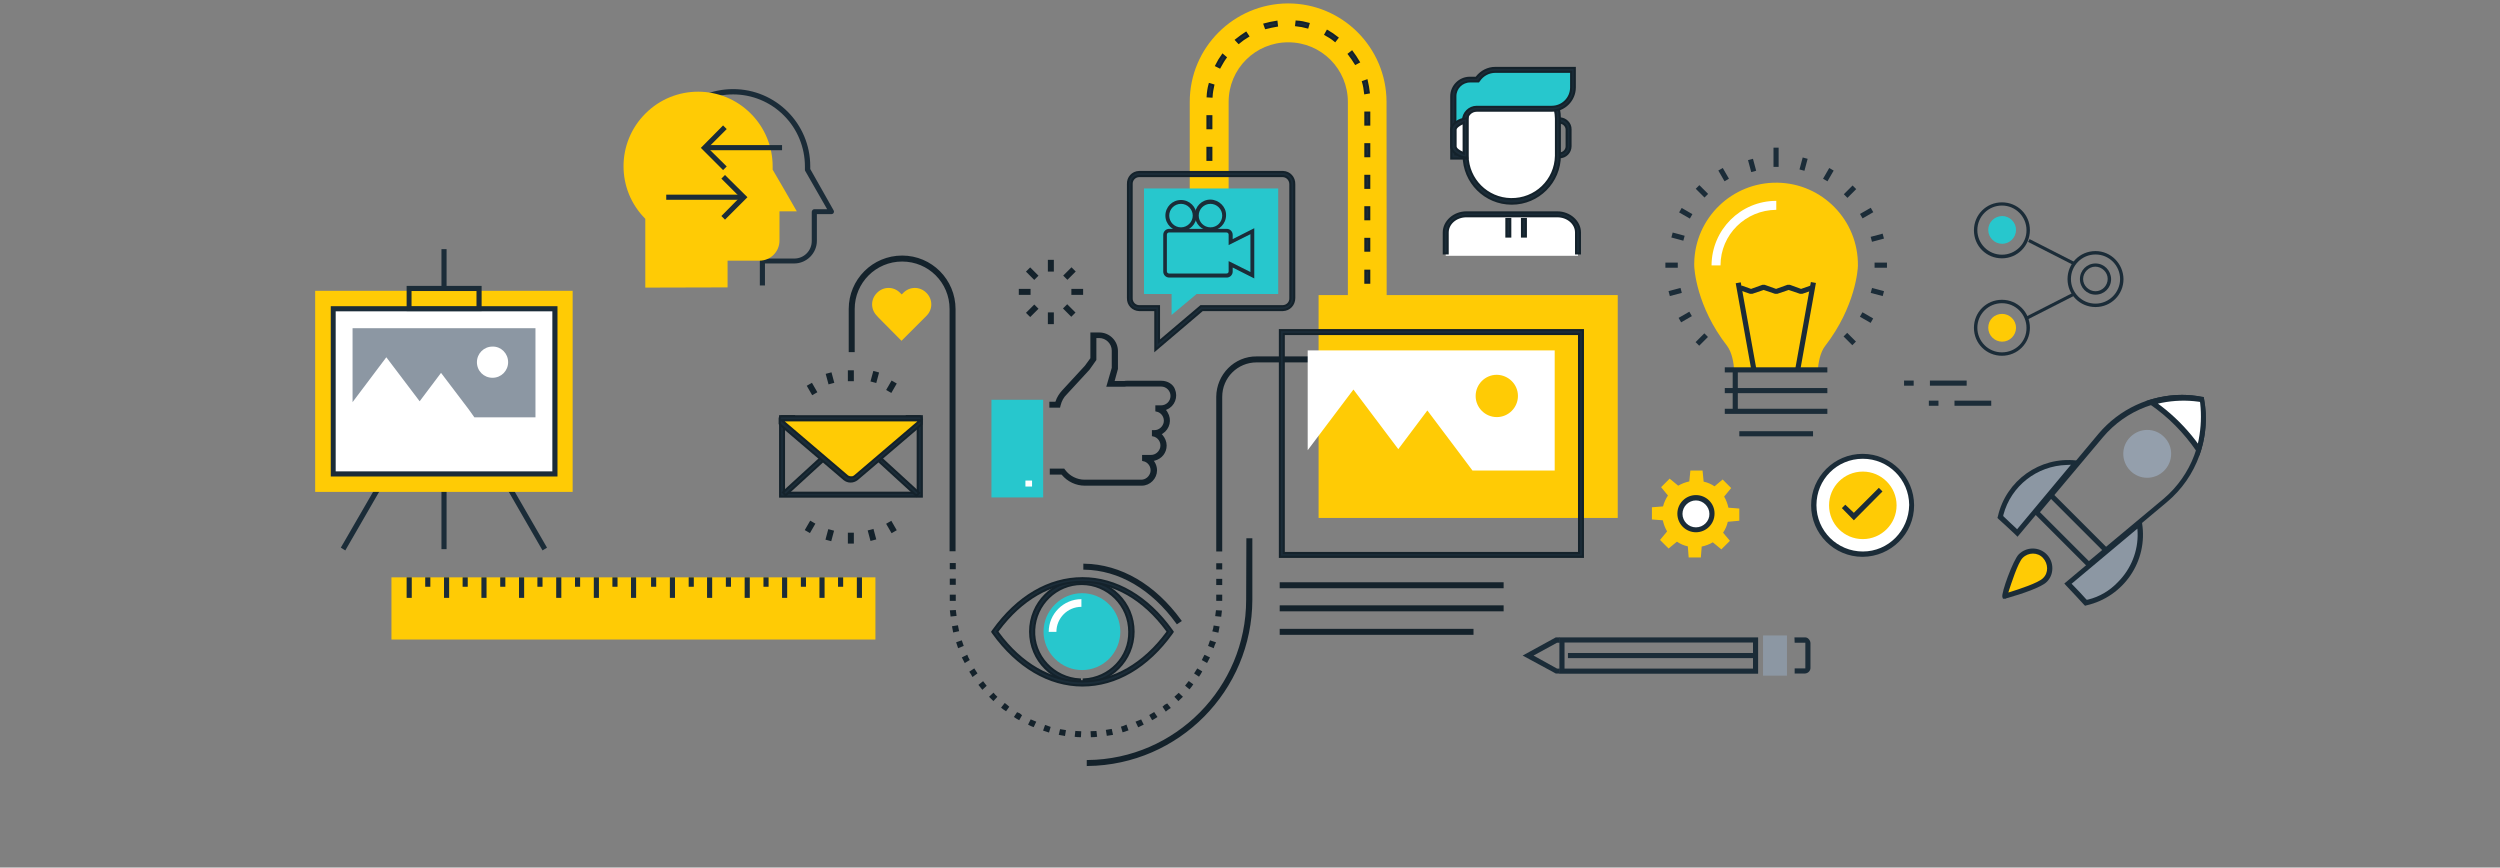 <?xml version="1.0" encoding="utf-8"?>
<!-- Generator: Adobe Illustrator 24.2.3, SVG Export Plug-In . SVG Version: 6.00 Build 0)  -->
<svg version="1.1" id="Layer_4" xmlns="http://www.w3.org/2000/svg" xmlns:xlink="http://www.w3.org/1999/xlink" x="0px" y="0px"
	 viewBox="0 0 1170 406" style="enable-background:new 0 0 1170 406;" xml:space="preserve">
<rect x="0" y="0" width="1170" height="406" fill="#808080" stroke="none"/>
<style type="text/css">
	.st0{fill:#FFCB05;}
	.st1{fill:#FFFFFF;}
	.st2{fill:#1B2C38;}
	.st3{fill:none;}
	.st4{fill:#8C97A3;}
	.st5{fill:#949FAC;}
	.st6{fill:#1B2C38;stroke:#14222B;stroke-miterlimit:10;}
	.st7{fill:#14222B;stroke:#14222B;stroke-miterlimit:10;}
	.st8{fill:#14222B;stroke:#14222B;stroke-width:1;stroke-miterlimit:10;}
	.st9{fill:#27C7CD;}
	.st10{fill:#1B2C38;stroke:#14222B;stroke-width:1;stroke-miterlimit:10;}
	.st11{fill:#14222B;stroke:#14222B;stroke-width:1;stroke-miterlimit:10;}
	.st12{fill:#14222B;stroke:#14222B;stroke-width:1;stroke-miterlimit:10;}
	.st13{fill:#14222B;stroke:#14222B;stroke-width:1;stroke-miterlimit:10.001;}
	.st14{fill:#14222B;stroke:#14222B;stroke-width:1;stroke-miterlimit:10;}
	.st15{fill:#14222B;stroke:#14222B;stroke-width:1;stroke-miterlimit:9.999;}
	.st16{fill:#FFFFFF;stroke:#282D33;stroke-width:4;}
</style>
<path class="st0" d="M811.6,173.5h39.1c0.3-3.7,1.1-8.5,3.4-11.5c14.4-18.6,15.4-36.3,15.4-37.6c0.3-21.2-16.6-38.6-37.7-38.9
	c-21.2-0.3-38.6,16.6-38.9,37.7c0,0.4,0,0.8,0,1.1c0,1.2,0.9,19,15.4,37.6C810.6,165,811.4,169.9,811.6,173.5z"/>
<path class="st1" d="M805.2,124.2H801c0.1-16.7,13.6-30.2,30.3-30.2v4.2C816.9,98.3,805.2,109.8,805.2,124.2z"/>
<rect x="816.1" y="131.8" transform="matrix(0.984 -0.177 0.177 0.984 -14.055 147.319)" class="st2" width="2.4" height="41"/>
<rect x="824.8" y="151.1" transform="matrix(0.177 -0.984 0.984 0.177 545.559 957.2)" class="st2" width="41" height="2.4"/>
<polygon class="st2" points="847.5,133.6 842.9,135.2 837.7,133.3 836.5,133.3 831.2,135.2 825.9,133.3 824.8,133.3 819.5,135.2 
	815,133.6 814.1,135.8 819,137.5 820.1,137.5 825.4,135.7 830.7,137.5 831.8,137.5 837.1,135.7 842.4,137.5 843.5,137.5 
	848.4,135.8 "/>
<rect x="807.2" y="171.9" class="st2" width="48" height="2.4"/>
<rect x="807.2" y="181.6" class="st2" width="48" height="2.4"/>
<rect x="807.2" y="191.3" class="st2" width="48" height="2.4"/>
<rect x="814" y="201.8" class="st2" width="34.5" height="2.4"/>
<rect x="810.9" y="173.4" class="st2" width="2.4" height="18.9"/>
<rect x="830" y="69.1" class="st2" width="2.4" height="9"/>
<rect x="818.7" y="74.6" transform="matrix(0.966 -0.259 0.259 0.966 7.884 214.91)" class="st2" width="2.4" height="5.8"/>
<rect x="805.5" y="78.8" transform="matrix(0.866 -0.5 0.5 0.866 67.21 414.32)" class="st2" width="2.4" height="5.8"/>
<rect x="795.4" y="86.6" transform="matrix(0.707 -0.707 0.707 0.707 170.028 589.467)" class="st2" width="2.4" height="5.8"/>
<rect x="787.6" y="96.8" transform="matrix(0.5 -0.866 0.866 0.5 308.199 733.066)" class="st2" width="2.4" height="5.8"/>
<rect x="784.1" y="107.9" transform="matrix(0.259 -0.966 0.966 0.259 474.883 840.642)" class="st2" width="2.4" height="5.8"/>
<rect x="779.4" y="122.9" class="st2" width="5.8" height="2.4"/>
<rect x="781" y="135.6" transform="matrix(0.966 -0.259 0.259 0.966 -8.699 207.531)" class="st2" width="5.8" height="2.4"/>
<rect x="785.9" y="147.4" transform="matrix(0.866 -0.5 0.5 0.866 31.286 414.072)" class="st2" width="5.8" height="2.4"/>
<rect x="793.6" y="157.6" transform="matrix(0.707 -0.707 0.707 0.707 121.032 609.756)" class="st2" width="5.8" height="2.4"/>
<rect x="864.7" y="155.8" transform="matrix(0.707 -0.707 0.707 0.707 141.291 658.651)" class="st2" width="2.4" height="5.8"/>
<rect x="872.5" y="145.8" transform="matrix(0.5 -0.866 0.866 0.5 307.921 830.902)" class="st2" width="2.4" height="5.8"/>
<rect x="877.4" y="133.9" transform="matrix(0.259 -0.966 0.966 0.259 518.902 949.964)" class="st2" width="2.4" height="5.8"/>
<rect x="877.3" y="122.9" class="st2" width="5.8" height="2.4"/>
<rect x="875.6" y="110.2" transform="matrix(0.966 -0.259 0.259 0.966 1.1 231.168)" class="st2" width="5.8" height="2.4"/>
<rect x="870.7" y="98.5" transform="matrix(0.866 -0.5 0.5 0.866 67.204 450.176)" class="st2" width="5.8" height="2.4"/>
<rect x="862.9" y="88.3" transform="matrix(0.707 -0.707 0.707 0.707 190.409 638.55)" class="st2" width="5.8" height="2.4"/>
<rect x="852.8" y="80.5" transform="matrix(0.5 -0.866 0.866 0.5 357.066 781.932)" class="st2" width="5.8" height="2.4"/>
<rect x="841" y="75.6" transform="matrix(0.259 -0.966 0.966 0.259 551.309 872.13)" class="st2" width="5.8" height="2.4"/>
<polygon class="st2" points="728.7,312.9 717.7,306.8 728.7,300.8 730,300.8 730,298.3 728.1,298.3 712.6,306.8 728.1,315.2 
	730,315.2 730,312.9 "/>
<rect x="732.2" y="300.7" class="st3" width="88.2" height="12.2"/>
<path class="st2" d="M729.8,298.3v17h93v-17H729.8z M820.4,300.7v12.2h-88.2v-12.2H820.4z"/>
<rect x="733.8" y="305.6" class="st2" width="87.7" height="2.4"/>
<path class="st2" d="M839.9,300.8h5v12h-5v2.4h4.9c1.4-0.1,2.6-1.3,2.5-2.8v-11.3c0-0.8-0.3-1.5-0.9-2.1c-0.5-0.5-1-0.7-1.6-0.7h-5
	L839.9,300.8L839.9,300.8z"/>
<rect x="825.1" y="297.4" class="st4" width="11.2" height="18.8"/>
<path class="st4" d="M971.6,216.7c-16.5-1.8-31.8,9.1-35.4,25.3c2.7,2.4,5.3,5,8,7.4L971.6,216.7z"/>
<path class="st3" d="M945.7,227c-3.9,3.9-6.7,8.8-8.1,14.1l-0.1,0.6l0.4,0.4c1.7,1.6,3.5,3.2,5.4,5.1l0.7,0.7l25.2-30l-2,0.1
	C959.1,217.9,951.5,221.2,945.7,227z"/>
<path class="st2" d="M971.7,215.5c-17.1-1.9-32.9,9.4-36.7,26.2l-0.2,0.7l0.5,0.5c2.5,2.2,5.1,4.7,8,7.4l0.9,0.9l29.7-35.4
	L971.7,215.5z M944,247.7l-0.7-0.7c-2-1.8-3.7-3.5-5.4-5.1l-0.4-0.4l0.1-0.6c3.6-13.5,15.7-22.9,29.6-23.3l2-0.1L944,247.7z"/>
<path class="st4" d="M1001.3,245.1l-33.4,28.1c2.9,3,5.6,5.9,8.4,9C993.1,278.3,1004,262.1,1001.3,245.1L1001.3,245.1z"/>
<path class="st3" d="M1000.4,247.5l-30.8,25.8l0.7,0.7c2.1,2.3,4.1,4.4,6,6.4l0.4,0.4l0.6-0.1c5.3-1.4,10.2-4.2,14.1-8.1
	c6.1-6.1,9.4-14.5,9.3-23.2L1000.4,247.5z"/>
<path class="st3" d="M1000.5,249.3l-0.1-1.8l-30.8,25.8l0.7,0.7c2.1,2.3,4.1,4.4,6,6.4l0.4,0.4l0.6-0.1c5.3-1.4,10.2-4.2,14.1-8.1
	C997.5,266.4,1000.7,258,1000.5,249.3z"/>
<path class="st2" d="M1002.5,244.9l-0.3-2.1l-36.1,30.3l0.9,1c3,3.1,5.7,6.1,8.3,8.9l0.5,0.5l0.7-0.2
	C993.9,279.3,1005.3,262.6,1002.5,244.9z M977.2,280.6l-0.6,0.1l-0.4-0.4c-1.9-2.1-3.8-4.2-6-6.4l-0.7-0.7l30.8-25.8l0.1,1.8
	c0.3,8.7-3.1,17.1-9.2,23.2C987.4,276.4,982.6,279.3,977.2,280.6L977.2,280.6L977.2,280.6z"/>
<path class="st3" d="M1029.4,188.6l-0.1-0.7l-0.7-0.1c-16.8-2.6-33.7,3.8-44.6,16.8l-29.4,35l22.9,22.9l35-29.4
	C1025.5,222.2,1031.9,205.4,1029.4,188.6z"/>
<path class="st2" d="M1031.5,186.7l-0.2-0.9l-0.9-0.1c-3.1-0.6-6.1-0.9-9.2-0.9c-15.1,0-29.4,6.7-39.1,18.2l-30.7,36.7l26,26
	l36.7-30.7C1028.2,223.2,1034.8,204.7,1031.5,186.7z M977.6,262.6l-22.9-22.9l29.4-35c10.9-13,27.8-19.4,44.6-16.8l0.7,0.1l0.1,0.7
	c2.5,16.8-3.9,33.6-16.8,44.6L977.6,262.6z"/>
<path class="st0" d="M957,271.5c-3.1,3.1-18.8,7.5-18.8,7.5c-0.2,0.2,4.4-15.7,7.5-18.8c3.1-3.1,8.1-3.1,11.3,0
	C960,263.4,960,268.5,957,271.5z"/>
<path class="st3" d="M956.1,261.1c-2.7-2.7-6.9-2.7-9.5,0c-2.2,2.2-5.5,12.5-6.2,14.6l-0.5,1.6l1.6-0.5c2.9-0.9,12.5-4,14.6-6.1
	C958.8,268.1,958.8,263.8,956.1,261.1L956.1,261.1z"/>
<path class="st2" d="M960.5,265.9c0-5.1-4.1-9.2-9.2-9.2c-2.4,0-4.8,1-6.5,2.7c-2.7,2.7-8.3,18.2-7.7,20l0.3,0.8h1.3l0.1-0.1
	l0.2-0.1c7.5-2.1,16.4-5.2,18.8-7.6C959.6,270.7,960.5,268.4,960.5,265.9z M941.5,276.8l-1.6,0.5l0.5-1.6c0.7-2,3.9-12.3,6.2-14.6
	c2.7-2.7,7-2.7,9.5,0s2.7,7,0,9.5l0,0C954,272.8,944.4,275.9,941.5,276.8z"/>
<path class="st1" d="M1018.9,198.3c3.7,3.7,7.1,7.7,10,12.1c2.3-7.6,2.8-15.7,1.3-23.5c-7.8-1.4-15.8-1-23.5,1.3
	C1011.2,191.3,1015.3,194.6,1018.9,198.3z"/>
<path class="st3" d="M1029.3,187.9l-0.7-0.1c-5.6-0.9-11.5-0.7-17.1,0.5l-1.9,0.4l1.5,1.1c6.1,4.7,11.5,10.1,16.1,16.1l1.1,1.5
	l0.4-1.9c1.1-5.6,1.3-11.4,0.5-17.1V187.9z"/>
<path class="st2" d="M1031.5,186.7l-0.2-0.9l-0.9-0.1c-3.1-0.6-6.1-0.9-9.1-0.9c-5.1,0-10,0.8-14.9,2.2l-2.4,0.8l2.1,1.4
	c8.6,5.9,15.9,13.3,21.8,21.9l1.4,2.1l0.8-2.4C1032.5,203,1033,194.7,1031.5,186.7z M1029,205.7l-0.4,1.9l-1.1-1.5
	c-4.7-6.1-10.1-11.5-16.1-16.1l-1.5-1.1l1.9-0.4c5.6-1.1,11.4-1.3,17.1-0.5l0.7,0.1l0.1,0.7C1030.3,194.3,1030.1,200,1029,205.7
	L1029,205.7z"/>
<path class="st5" d="M1012.8,220.3c-4.4,4.4-11.5,4.4-15.8,0c-4.4-4.4-4.4-11.5,0-15.8c4.4-4.4,11.5-4.4,15.8,0
	C1017.2,208.8,1017.2,215.9,1012.8,220.3L1012.8,220.3z"/>
<rect x="971.6" y="226.1" transform="matrix(0.707 -0.707 0.707 0.707 112.133 759.608)" class="st2" width="2.4" height="36.7"/>
<rect x="914.7" y="187.5" class="st2" width="17.2" height="2.4"/>
<rect x="902.7" y="187.5" class="st2" width="4.5" height="2.4"/>
<rect x="903.2" y="178.1" class="st2" width="17.2" height="2.4"/>
<rect x="891.1" y="178.1" class="st2" width="4.5" height="2.4"/>
<path class="st2" d="M379.2,79.1v-0.3c0-0.4,0-0.7,0-1c0-19.9-16.1-36.1-36.1-36.1c-19.9,0-36.1,16.1-36.1,36.1
	c0,9.3,3.5,18.1,9.9,24.9l0.3,0.3v30.7h2.4v-31.2c0-0.3-0.1-0.7-0.4-0.9c-13.1-13.2-13.1-34.5,0.1-47.6
	c13.2-13.1,34.5-13.1,47.6,0.1c6.3,6.3,9.8,14.9,9.8,23.8c0,0.5,0,1,0,1.5c0,0.2,0,0.5,0.2,0.7l10.2,17.8h-6c-0.7,0-1.1,0.6-1.2,1.2
	v13.7c0,4.5-3.6,8.2-8.2,8.2h-14.9c-0.7,0-1.1,0.6-1.2,1.1l0,0v11.5h2.4v-10.3h13.7c5.8,0,10.6-4.8,10.6-10.6v-12.5h6.9
	c0.7,0,1.1-0.6,1.1-1.2c0-0.2-0.1-0.4-0.2-0.6L379.2,79.1z"/>
<path class="st0" d="M302,134.6v-32.2c-13.6-13.6-13.6-35.7,0.1-49.3c13.6-13.6,35.7-13.6,49.3,0.1c6.5,6.5,10.2,15.4,10.2,24.6
	c0,0.6,0,1,0,1.6l4.9,8.4l6.4,11.1h-8.1v13.7c0,5.2-4.2,9.4-9.4,9.4h-14.9v12.5L302,134.6z"/>
<polygon class="st2" points="339.3,81.9 337.6,83.6 346.3,92.3 337.6,101.1 339.3,102.8 349.8,92.3 "/>
<rect x="311.8" y="91.1" class="st2" width="35.3" height="2.4"/>
<polygon class="st2" points="338.4,79.6 340.1,77.9 331.3,69.2 340.1,60.4 338.4,58.7 328,69.2 "/>
<rect x="330.7" y="67.9" class="st2" width="35.3" height="2.4"/>
<polygon class="st2" points="253.9,257.6 256,256.3 207.8,172.8 159.5,256.3 161.6,257.6 207.8,177.6 "/>
<rect x="206.6" y="116.6" class="st2" width="2.4" height="140.4"/>
<rect x="147.5" y="136.1" class="st0" width="120.5" height="94.1"/>
<polygon class="st1" points="193,144.6 259.7,144.6 259.7,221.9 155.9,221.9 155.9,144.6 168.1,144.6 "/>
<rect x="157.1" y="145.7" class="st3" width="101.4" height="74.9"/>
<path class="st2" d="M154.8,223h106.1v-79.7H154.8V223z M157.1,145.7h101.4v74.9H157.1V145.7z"/>
<polygon class="st4" points="165,153.6 165,188.2 180.8,167.2 196.4,187.8 206.4,174.5 219.3,191.5 222,195.3 250.6,195.3 
	250.6,153.6 "/>
<path class="st1" d="M237.8,169.5c0,4-3.2,7.3-7.3,7.3s-7.3-3.2-7.3-7.3c0-4,3.2-7.3,7.3-7.3C234.5,162.1,237.8,165.4,237.8,169.5
	L237.8,169.5z"/>
<path class="st2" d="M190.3,145.6h35.1v-11.8h-35.1V145.6z M192.6,136.2H223v7.3h-30.4V136.2z"/>
<path class="st0" d="M814,243.7v-5.7l-5.1-0.4c-0.4-1.8-1-3.5-2-5.2l3.3-4l-4-4l-3.8,3.2c-1.5-1-3.2-1.8-5.1-2.2l-0.5-5.2h-5.7
	l-0.5,5.1c-1.8,0.4-3.5,1-5.2,2l-4-3.3l-4,4l3.2,3.9c-1,1.5-1.8,3.2-2.3,5.1l-5.2,0.4v5.7l5.1,0.4c0.4,1.8,1,3.5,2,5.2l-3.3,4l4,4
	l3.9-3.2c1.5,1,3.2,1.8,5.1,2.2l0.4,5.2h5.7l0.4-5.1c1.8-0.4,3.5-1,5.2-2l4,3.3l4-4l-3.2-3.8c1-1.5,1.8-3.2,2.2-5.1L814,243.7z"/>
<path class="st1" d="M801.2,240.4c0,4.1-3.3,7.5-7.5,7.5c-4.1,0-7.5-3.3-7.5-7.5c0-4.2,3.3-7.5,7.5-7.5
	C797.9,233,801.2,236.3,801.2,240.4L801.2,240.4z"/>
<path class="st3" d="M793.7,234.1c-3.5,0-6.3,2.9-6.3,6.3c0,3.5,2.9,6.3,6.3,6.3c3.5,0,6.3-2.9,6.3-6.3l0,0
	C800.1,237,797.2,234.1,793.7,234.1z"/>
<path class="st2" d="M793.7,231.7c-4.8,0-8.7,3.9-8.7,8.7s3.9,8.7,8.7,8.7c4.8,0,8.7-3.9,8.7-8.7
	C802.5,235.6,798.5,231.7,793.7,231.7z M793.7,246.8c-3.5,0-6.3-2.9-6.3-6.3c0-3.5,2.9-6.3,6.3-6.3c3.4,0,6.3,2.9,6.3,6.3l0,0
	C800.1,243.9,797.2,246.8,793.7,246.8z"/>
<path class="st1" d="M894.6,236.5c0,12.6-10.2,22.8-22.8,22.8s-22.8-10.2-22.8-22.8s10.2-22.8,22.8-22.8l0,0
	C884.4,213.7,894.6,223.8,894.6,236.5z"/>
<path class="st3" d="M871.8,214.8c-11.9,0-21.7,9.6-21.7,21.7c0,12,9.6,21.7,21.7,21.7c11.9,0,21.7-9.6,21.7-21.7l0,0
	C893.3,224.5,883.7,214.8,871.8,214.8z"/>
<path class="st2" d="M895.8,236.5c0-13.3-10.8-24.1-24.1-24.1s-24.1,10.8-24.1,24.1s10.8,24.1,24.1,24.1l0,0
	C885,260.5,895.8,249.8,895.8,236.5z M871.8,258.1c-11.9,0-21.7-9.6-21.7-21.7c0-12,9.6-21.7,21.7-21.7c11.9,0,21.6,9.6,21.7,21.6
	C893.3,248.4,883.7,258.1,871.8,258.1L871.8,258.1L871.8,258.1z"/>
<path class="st0" d="M871.8,252.3c-8.8,0-15.8-7.1-15.8-15.8c0-8.8,7.1-15.8,15.8-15.8s15.8,7.1,15.8,15.8
	C887.6,245.2,880.5,252.3,871.8,252.3z"/>
<polygon class="st2" points="862,237.8 867.6,243.5 881,230 879.3,228.3 867.6,240 863.6,236.2 "/>
<rect x="183.2" y="270.2" class="st0" width="226.5" height="29.1"/>
<rect x="190.3" y="270.2" class="st2" width="2.4" height="9.6"/>
<rect x="199" y="270.2" class="st2" width="2.4" height="4.4"/>
<rect x="207.8" y="270.2" class="st2" width="2.4" height="9.6"/>
<rect x="216.5" y="270.2" class="st2" width="2.4" height="4.4"/>
<rect x="225.3" y="270.2" class="st2" width="2.4" height="9.6"/>
<rect x="234.1" y="270.2" class="st2" width="2.4" height="4.4"/>
<rect x="242.9" y="270.2" class="st2" width="2.4" height="9.6"/>
<rect x="251.5" y="270.2" class="st2" width="2.4" height="4.4"/>
<rect x="260.3" y="270.2" class="st2" width="2.4" height="9.6"/>
<rect x="269.1" y="270.2" class="st2" width="2.4" height="4.4"/>
<rect x="277.9" y="270.2" class="st2" width="2.4" height="9.6"/>
<rect x="286.6" y="270.2" class="st2" width="2.4" height="4.4"/>
<rect x="295.3" y="270.2" class="st2" width="2.4" height="9.6"/>
<rect x="304.7" y="270.2" class="st2" width="2.4" height="4.4"/>
<rect x="313.5" y="270.2" class="st2" width="2.4" height="9.6"/>
<rect x="322.3" y="270.2" class="st2" width="2.4" height="4.4"/>
<rect x="330.9" y="270.2" class="st2" width="2.4" height="9.6"/>
<rect x="339.7" y="270.2" class="st2" width="2.4" height="4.4"/>
<rect x="348.5" y="270.2" class="st2" width="2.4" height="9.6"/>
<rect x="357.3" y="270.2" class="st2" width="2.4" height="4.4"/>
<rect x="366" y="270.2" class="st2" width="2.4" height="9.6"/>
<rect x="374.8" y="270.2" class="st2" width="2.4" height="4.4"/>
<rect x="383.5" y="270.2" class="st2" width="2.4" height="9.6"/>
<rect x="392.2" y="270.2" class="st2" width="2.4" height="4.4"/>
<rect x="401" y="270.2" class="st2" width="2.4" height="9.6"/>
<path class="st0" d="M649,203.5h-18.2V47.7c0-15.4-12.4-27.9-27.9-27.9c-15.4,0-27.9,12.4-27.9,27.9l0,0v68.7h-18.2V47.7
	c0-25.4,20.6-46,46-46.1c25.4,0,46,20.6,46.1,46l0,0L649,203.5L649,203.5z"/>
<path class="st0" d="M655.3,231.9c-13.5,0-24.3-10.9-24.3-24.3V201h18.2v6.6c0,3.4,2.8,6.1,6.1,6.1c3.4,0,6.1-2.8,6.1-6.1l0,0v-36
	h18.2v36C679.6,221,668.7,231.9,655.3,231.9z"/>
<rect x="638.1" y="199.8" class="st2" width="3.6" height="3.6"/>
<rect x="639" y="200.7" class="st2" width="1.8" height="1.8"/>
<path class="st6" d="M572.2,25.7c-1.1,1.5-2.1,3.2-3,5l1.6,0.8c0.9-1.6,1.7-3.1,2.8-4.6L572.2,25.7z"/>
<path class="st6" d="M597.6,12l-0.2-1.8c-1.9,0.3-3.8,0.7-5.6,1.2l0.6,1.7C594.1,12.7,595.8,12.3,597.6,12z"/>
<path class="st6" d="M578.5,18.7l1.2,1.3c1.3-1.1,2.9-2.2,4.4-3.1l-1-1.5C581.6,16.4,580.1,17.4,578.5,18.7z"/>
<path class="st6" d="M606.6,11.8c1.8,0.2,3.5,0.5,5.3,1l0.5-1.7c-1.8-0.5-3.7-0.9-5.6-1L606.6,11.8z"/>
<path class="st6" d="M621.2,14.5l-0.9,1.6c1.6,0.9,3.1,1.8,4.5,3l1.1-1.4C624.4,16.5,622.8,15.4,621.2,14.5z"/>
<rect x="565.1" y="98.8" class="st2" width="1.8" height="5.5"/>
<path class="st6" d="M635.9,29c-1-1.7-2-3.2-3.2-4.8l-1.4,1.1c1.1,1.4,2.1,2.9,3.1,4.5L635.9,29z"/>
<path class="st6" d="M565.2,45.1l1.8,0.1c0.1-1.8,0.4-3.5,0.8-5.3l-1.7-0.5C565.6,41.2,565.3,43.2,565.2,45.1z"/>
<rect x="565.1" y="54.4" class="st6" width="1.8" height="5.6"/>
<rect x="565.1" y="69.2" class="st6" width="1.8" height="5.6"/>
<rect x="639" y="126.7" class="st6" width="1.8" height="5.6"/>
<rect x="639" y="141.5" class="st2" width="1.8" height="5.6"/>
<rect x="639" y="185.9" class="st2" width="1.8" height="5.6"/>
<rect x="639" y="156.3" class="st2" width="1.8" height="5.5"/>
<rect x="639" y="171.1" class="st2" width="1.8" height="5.5"/>
<path class="st6" d="M640.6,43.3c-0.2-1.9-0.6-3.8-1-5.6l-1.7,0.6c0.5,1.7,0.8,3.5,1,5.3L640.6,43.3z"/>
<rect x="639" y="82.3" class="st6" width="1.8" height="5.6"/>
<rect x="639" y="52.7" class="st6" width="1.8" height="5.6"/>
<rect x="639" y="111.8" class="st6" width="1.8" height="5.5"/>
<rect x="639" y="67.5" class="st6" width="1.8" height="5.6"/>
<rect x="639" y="97" class="st6" width="1.8" height="5.6"/>
<rect x="564.2" y="112.8" class="st2" width="3.6" height="3.6"/>
<rect x="565.1" y="113.7" class="st2" width="1.8" height="1.8"/>
<rect x="490.9" y="122.1" class="st7" width="1.8" height="4.5"/>
<rect x="482.2" y="125.7" transform="matrix(0.707 -0.707 0.707 0.707 51.068 379.161)" class="st8" width="1.8" height="4.5"/>
<rect x="477.3" y="135.7" class="st7" width="4.5" height="1.8"/>
<rect x="480.9" y="144.5" transform="matrix(0.707 -0.707 0.707 0.707 38.703 384.236)" class="st8" width="4.5" height="1.8"/>
<rect x="490.9" y="146.7" class="st7" width="1.8" height="4.5"/>
<rect x="499.6" y="143.1" transform="matrix(0.707 -0.707 0.707 0.707 43.789 396.408)" class="st8" width="1.8" height="4.5"/>
<rect x="501.9" y="135.7" class="st7" width="4.5" height="1.8"/>
<rect x="498.3" y="127" transform="matrix(0.707 -0.707 0.707 0.707 56.198 391.487)" class="st8" width="4.5" height="1.8"/>
<path class="st7" d="M476.2,333.9l-1,1.5c0.6,0.4,1,0.7,1.6,1l0.9-1.6C477.3,334.4,476.8,334.1,476.2,333.9z"/>
<path class="st7" d="M464.9,324.9l-1.3,1.2c0.5,0.5,1,1,1.3,1.3l1.2-1.3C465.7,325.7,465.2,325.3,464.9,324.9z"/>
<path class="st7" d="M470.3,329.7l-1.1,1.4c0.5,0.4,1,0.8,1.5,1.1l1-1.4C471.3,330.4,470.8,330.1,470.3,329.7z"/>
<path class="st7" d="M456.8,315c-0.3-0.5-0.7-1-1-1.5l-1.5,1c0.4,0.6,0.7,1,1,1.6L456.8,315z"/>
<path class="st7" d="M461.1,320.9c-0.4-0.5-0.8-1-1.1-1.4l-1.4,1.1c0.4,0.5,0.8,1,1.2,1.5L461.1,320.9z"/>
<path class="st7" d="M496.1,343.5c0.7,0.1,1.2,0.3,1.9,0.4l0.3-1.8c-0.6-0.1-1.1-0.2-1.8-0.3L496.1,343.5z"/>
<path class="st7" d="M482.6,337.3l-0.8,1.6c0.6,0.3,1.1,0.6,1.7,0.8l0.8-1.7L482.6,337.3z"/>
<path class="st7" d="M488.8,341.6c0.6,0.2,1.2,0.4,1.8,0.6l0.5-1.7l-1.7-0.6L488.8,341.6z"/>
<rect x="445" y="271.3" class="st7" width="1.8" height="1.9"/>
<rect x="445" y="278.8" class="st7" width="1.8" height="1.9"/>
<path class="st7" d="M503.5,344.4c0.7,0.1,1.2,0.1,1.9,0.1l0.1-1.8l-1.8-0.1L503.5,344.4z"/>
<path class="st7" d="M447.1,287.8c-0.1-0.6-0.1-1.2-0.2-1.8l-1.8,0.1c0.1,0.7,0.1,1.2,0.2,1.9L447.1,287.8z"/>
<rect x="569.7" y="264.1" class="st7" width="1.8" height="1.9"/>
<path class="st7" d="M453.2,308.7c-0.3-0.6-0.6-1-0.8-1.6l-1.6,0.8c0.3,0.6,0.6,1.1,0.9,1.7L453.2,308.7z"/>
<rect x="445" y="264" class="st7" width="1.8" height="1.9"/>
<path class="st7" d="M448.3,295c-0.1-0.6-0.3-1.1-0.4-1.8l-1.8,0.3c0.1,0.7,0.3,1.2,0.4,1.9L448.3,295z"/>
<path class="st7" d="M450.4,302c-0.2-0.6-0.4-1.1-0.6-1.7l-1.7,0.6c0.2,0.6,0.4,1.2,0.6,1.8L450.4,302z"/>
<path class="st7" d="M568,295.1l1.8,0.4c0.1-0.7,0.3-1.2,0.4-1.9l-1.8-0.3C568.3,294,568.2,294.5,568,295.1z"/>
<path class="st7" d="M566.6,300.3c-0.2,0.6-0.4,1.1-0.6,1.7l1.7,0.7c0.2-0.6,0.4-1.2,0.7-1.8L566.6,300.3z"/>
<path class="st7" d="M563.9,307.1c-0.3,0.6-0.5,1-0.8,1.6l1.6,0.9c0.3-0.6,0.6-1.1,0.9-1.7L563.9,307.1z"/>
<path class="st7" d="M512.9,344.4l-0.2-1.8c-0.6,0-1.2,0.1-1.8,0.1l0.1,1.8C511.6,344.5,512.2,344.5,512.9,344.4z"/>
<rect x="569.7" y="271.4" class="st7" width="1.8" height="1.9"/>
<rect x="569.7" y="278.8" class="st7" width="1.8" height="1.9"/>
<path class="st7" d="M569.3,287.9l1.8,0.2c0.1-0.7,0.1-1.2,0.2-1.9l-1.8-0.1C569.4,286.7,569.4,287.4,569.3,287.9z"/>
<path class="st7" d="M560.5,313.5c-0.3,0.5-0.7,1-1,1.5l1.5,1c0.4-0.6,0.7-1,1-1.6L560.5,313.5z"/>
<path class="st7" d="M532.1,338l0.8,1.7c0.6-0.3,1.1-0.5,1.7-0.8l-0.8-1.6C533.2,337.5,532.6,337.8,532.1,338z"/>
<path class="st7" d="M525.2,340.4l0.5,1.7c0.6-0.2,1.2-0.4,1.8-0.6l-0.6-1.7C526.3,340.1,525.8,340.2,525.2,340.4z"/>
<path class="st7" d="M520.3,343.5l-0.4-1.8l-1.8,0.3l0.3,1.8C519,343.7,519.6,343.6,520.3,343.5z"/>
<path class="st7" d="M544.7,330.8l1,1.5c0.5-0.4,1-0.8,1.5-1.1l-1.1-1.4C545.6,330,545.1,330.4,544.7,330.8z"/>
<path class="st7" d="M550.3,326.1l1.2,1.3c0.5-0.5,1-0.9,1.4-1.3l-1.3-1.2C551.1,325.3,550.7,325.7,550.3,326.1z"/>
<path class="st7" d="M556.4,319.4c-0.4,0.5-0.8,1-1.1,1.4l1.3,1.1c0.4-0.5,0.9-1,1.2-1.5L556.4,319.4z"/>
<path class="st7" d="M538.5,334.8l0.9,1.6c0.6-0.3,1.1-0.7,1.6-1l-1-1.5L538.5,334.8z"/>
<path class="st7" d="M583.7,280.7c0,41.3-33.3,75-74.6,75.5v1.8c42.4-0.6,76.4-35,76.5-77.3v-28.3h-1.8L583.7,280.7L583.7,280.7z"/>
<path class="st7" d="M422.2,120.1c-13.6,0-24.5,11-24.5,24.5v19.7h1.8v-19.7c0-12.5,10.1-22.7,22.7-22.7c12.6,0,22.7,10.1,22.7,22.7
	l0,0v112.9h1.8V144.7C446.7,131.1,435.8,120.1,422.2,120.1z"/>
<path class="st7" d="M569.7,185.7v71.9h1.8v-71.9c0-9.2,7.4-16.6,16.6-16.6h29.3v-1.8h-29.3C578,167.2,569.8,175.5,569.7,185.7z"/>
<path class="st7" d="M543.6,178.7h-16.3c-0.3,0-0.7,0-1,0.1H521l1.7-6.2v-8.3c0-4.5-3.7-8.2-8.2-8.2h-2.4h-0.4h-0.9v11.7l-2.7,3.7
	l-10.6,11.5c-1.3,1.4-2.4,3.1-3,4.9l-0.2,0.6h-2.7v1.8h4.1l0.2-0.8c0.5-2,1.5-3.9,3-5.3l10.6-11.5l3.1-4.4v-10.6h1.8
	c3.5,0,6.4,2.9,6.4,6.4v8.1l-2.4,8.3h7.6h0.2c0.3,0,0.6-0.1,0.9-0.1h16.3c2.7,0,4.9,2.2,4.9,4.9c0,2.7-2.2,4.9-4.9,4.9l0,0h-2.2v1.9
	c2.7,0.5,4.4,3.1,3.9,5.7c-0.5,2.3-2.5,4-4.8,4h-0.7v1.9c2.7,0.5,4.4,3.1,3.9,5.7c-0.5,2.3-2.5,4-4.8,4h-3.7v1.9
	c2.7,0.5,4.4,3.1,3.9,5.7c-0.5,2.3-2.5,4-4.8,4h-26.5c-3.7,0-7.3-1.8-9.5-4.8l-0.3-0.4h-6v1.8h5.2l0.3,0.3c2.6,3.1,6.4,4.9,10.4,4.9
	h21.4h5.2c3.7,0,6.7-3.1,6.7-6.7c0-1.3-0.4-2.6-1.1-3.7l-0.8-1l1.2-0.3c3.1-0.8,5.2-3.4,5.2-6.6c0-1.7-0.7-3.3-1.8-4.6l-0.8-0.8
	l1-0.6c3.1-2,4.1-6.1,2.1-9.3c-0.1-0.2-0.2-0.3-0.3-0.5l-0.8-1l1-0.5c3.4-1.4,5-5.4,3.5-8.9C548.7,180.3,546.3,178.7,543.6,178.7
	L543.6,178.7z"/>
<rect x="464" y="187.1" class="st9" width="24.2" height="45.7"/>
<rect x="479.9" y="224.9" class="st1" width="3.1" height="2.8"/>
<rect x="617.1" y="138.1" class="st0" width="140" height="104.3"/>
<rect x="600.8" y="156.3" class="st3" width="138.2" height="102.5"/>
<path class="st6" d="M599,260.6h141.8V154.5H599V260.6z M600.8,156.3H739v102.5H600.8V156.3z"/>
<polygon class="st1" points="612,164 612,210.7 633.4,182.3 654.4,210.2 668,192.1 685.3,215.1 689.1,220.2 727.6,220.2 727.6,164 
	"/>
<path class="st0" d="M710.4,185.3c0,5.4-4.4,9.9-9.9,9.9c-5.4,0-9.9-4.4-9.9-9.9c0-5.4,4.4-9.9,9.9-9.9
	C706,175.5,710.4,179.9,710.4,185.3L710.4,185.3z"/>
<polygon class="st6" points="424.4,196.6 429.5,196.6 429.5,230.6 366.9,230.6 366.9,196.6 371.6,196.6 371.6,194.8 365.1,194.8 
	365.1,232.4 431.4,232.4 431.4,194.8 424.4,194.8 "/>
<rect x="363.8" y="222.2" transform="matrix(0.738 -0.675 0.675 0.738 -52.045 312.048)" class="st10" width="24.2" height="1.8"/>
<rect x="419.6" y="211" transform="matrix(0.675 -0.738 0.738 0.675 -27.864 382.936)" class="st10" width="1.8" height="24.2"/>
<path class="st0" d="M430.4,195.7h-64.5v2.2l0,0l0,0l0,0l8,6.9l5.6,4.9l2.4,2.1l7.5,6.5l6.2,5.2c1.4,1.1,3.4,1.1,4.8,0l6.2-5.2
	l7.5-6.4l2.4-2.1l5.6-4.9l8-6.9l0,0l0,0l0,0L430.4,195.7z"/>
<path class="st3" d="M396.3,222.8c0.5,0.4,1.1,0.7,1.8,0.6c0.7,0,1.3-0.2,1.8-0.6l30.5-26.1h-64.8L396.3,222.8z"/>
<path class="st6" d="M430.4,194.8h-64.5c-0.5,0-1,0.4-1,1v2.2c0,0.1,0,0.2,0,0.3c0.1,0.2,0.2,0.4,0.4,0.6l29.8,25.4
	c1.7,1.4,4.2,1.4,6,0l29.8-25.4c0.1-0.1,0.2-0.2,0.3-0.3c0.1-0.2,0.1-0.4,0.1-0.6v-2.2C431.3,195.3,430.9,194.9,430.4,194.8z
	 M400.1,222.8c-0.5,0.4-1.1,0.7-1.8,0.6c-0.7,0-1.3-0.2-1.8-0.6l-30.6-26.1h64.8L400.1,222.8z"/>
<rect x="397.3" y="173.8" class="st7" width="1.8" height="4.1"/>
<rect x="387.5" y="175" transform="matrix(0.966 -0.259 0.259 0.966 -32.611 106.629)" class="st11" width="1.8" height="4.1"/>
<rect x="379.2" y="179.9" transform="matrix(0.867 -0.498 0.498 0.867 -40.113 213.593)" class="st12" width="1.8" height="4.1"/>
<rect x="377.1" y="245.8" transform="matrix(0.5 -0.866 0.866 0.5 -24.104 451.568)" class="st13" width="4.1" height="1.8"/>
<rect x="386.3" y="249.7" transform="matrix(0.259 -0.966 0.966 0.259 45.667 560.699)" class="st14" width="4.1" height="1.8"/>
<rect x="397.3" y="249.8" class="st7" width="1.8" height="4.1"/>
<rect x="407.1" y="248.4" transform="matrix(0.966 -0.259 0.259 0.966 -50.91 114.08)" class="st13" width="1.8" height="4.1"/>
<rect x="416.3" y="244.7" transform="matrix(0.866 -0.5 0.5 0.866 -67.477 241.55)" class="st15" width="1.8" height="4.1"/>
<rect x="415.1" y="180" transform="matrix(0.5 -0.866 0.866 0.5 51.967 451.796)" class="st15" width="4.1" height="1.8"/>
<rect x="407.3" y="175.5" transform="matrix(0.259 -0.966 0.966 0.259 132.977 526.167)" class="st12" width="4.1" height="1.8"/>
<path class="st3" d="M600.5,82.3h-67.4c-2,0.1-3.5,1.8-3.4,3.8v53.4c-0.1,2,1.4,3.7,3.4,3.8h9.4v16.6l19.6-16.6h38.4
	c2-0.1,3.5-1.8,3.5-3.8V86.2C604,84.2,602.5,82.4,600.5,82.3z"/>
<path class="st6" d="M600.5,80.5h-67.4c-3.1,0.1-5.3,2.6-5.2,5.6v53.4c-0.1,3.1,2.3,5.5,5.2,5.6h7.6v18.7l22-18.7h37.7
	c3.1-0.1,5.3-2.6,5.3-5.6V86.2C605.8,83.1,603.5,80.6,600.5,80.5z M603.9,139.5c0.1,2-1.4,3.7-3.5,3.8H562l-19.6,16.6v-16.6H533
	c-2-0.1-3.5-1.8-3.4-3.8V86.2c-0.1-2,1.4-3.7,3.4-3.8h67.4c2,0.1,3.5,1.8,3.5,3.8L603.9,139.5L603.9,139.5z"/>
<polygon class="st9" points="548.3,137.6 535.4,137.6 535.4,88.2 598.2,88.2 598.2,137.6 560,137.6 548.3,147.4 "/>
<path class="st3" d="M575,109.9c0-0.6-0.5-1-1-1h-26.9c-0.6,0-1,0.5-1,1v17.2c0,0.6,0.5,1,1,1h26.9c0.6,0,1-0.4,1-1l0,0v-4.9
	l10.2,5.1v-17.6l-10.2,5.1V109.9z"/>
<path class="st2" d="M576.9,109.9c0-1.5-1.2-2.8-2.8-2.8h-26.9c-1.5,0-2.8,1.2-2.8,2.8v17.2c0,1.5,1.2,2.8,2.8,2.8h26.9
	c1.5,0,2.8-1.2,2.8-2.8v-1.9l10.1,5.1v-23.5l-10.1,5.1V109.9z M585.2,109.6v17.7l-10.2-5.1v4.8c0,0.6-0.4,1-1,1l0,0h-26.9
	c-0.6,0-1-0.5-1-1v-17.2c0-0.6,0.5-1,1-1h26.9c0.6,0,1,0.5,1,1v4.9L585.2,109.6z"/>
<path class="st3" d="M552.7,95.2c-3.1,0-5.5,2.5-5.5,5.5c0,3.1,2.5,5.5,5.5,5.5s5.5-2.5,5.5-5.5l0,0
	C558.2,97.7,555.7,95.3,552.7,95.2z"/>
<path class="st2" d="M560,100.9c0-4.1-3.3-7.3-7.3-7.3c-4.1,0-7.3,3.3-7.3,7.3s3.3,7.3,7.3,7.3C556.7,108.2,560,104.9,560,100.9z
	 M552.7,106.4c-3.1,0-5.5-2.5-5.5-5.5c0-3.1,2.5-5.5,5.5-5.5s5.5,2.5,5.5,5.5l0,0C558.2,103.9,555.7,106.4,552.7,106.4L552.7,106.4z
	"/>
<path class="st3" d="M566.5,95.2c-3.1,0-5.5,2.5-5.5,5.5c0,3.1,2.5,5.5,5.5,5.5s5.5-2.5,5.5-5.5l0,0C572,97.8,569.6,95.3,566.5,95.2
	z"/>
<path class="st2" d="M566.5,93.4c-4.1,0-7.3,3.3-7.3,7.3c0,4.1,3.3,7.3,7.3,7.3c4.1,0,7.3-3.3,7.3-7.3l0,0
	C573.9,96.8,570.5,93.5,566.5,93.4z M566.5,106.4c-3.1,0-5.5-2.5-5.5-5.5c0-3.1,2.5-5.5,5.5-5.5s5.5,2.5,5.5,5.5l0,0
	C572,103.9,569.6,106.4,566.5,106.4z"/>
<rect x="599.4" y="273" class="st7" width="103.8" height="1.8"/>
<rect x="599.4" y="283.8" class="st7" width="103.8" height="1.8"/>
<rect x="599.4" y="294.8" class="st7" width="89.7" height="1.8"/>
<path class="st0" d="M432.7,148.7l0.9-0.9c3-3,3-7.7,0-10.7l-0.1-0.1c-3-3-7.7-3-10.7,0l0,0l-0.8,0.8l-0.8-0.8c-3-3-7.7-3-10.7,0
	l0,0l-0.1,0.1c-3,3-3,7.7,0,10.7l0,0l0.8,0.9l10.7,10.8L432.7,148.7z"/>
<path class="st16" d="M506.4,314.4"/>
<path class="st3" d="M522.1,279.7c-4.2-4.2-9.8-6.6-15.7-6.6l0,0c-12.3,0-22.3,10.1-22.3,22.4c0,11.9,9.4,21.8,21.4,22.2v1h1.8v-1
	c12.3-0.6,22-11,21.4-23.3C528.4,289,526.1,283.7,522.1,279.7L522.1,279.7z"/>
<path class="st6" d="M530.5,295.6c0-13.4-10.8-24.2-24.2-24.2c-13.4,0-24.2,10.8-24.2,24.2c0,13.4,10.8,24.2,24.2,24.2l0,0l0,0
	C519.7,319.8,530.5,308.9,530.5,295.6L530.5,295.6z M507.2,318v1h-1.8v-1c-12.3-0.6-22-11-21.4-23.3c0.6-11.9,10.3-21.4,22.2-21.4
	l0,0c12.3,0,22.3,10,22.3,22.4C528.7,307.6,519.3,317.4,507.2,318L507.2,318z"/>
<path class="st9" d="M519.1,308.3c-7,7-18.3,7.1-25.4,0c-7.1-7.1-7.1-18.3,0-25.4c7-7,18.3-7.1,25.4,0c3.3,3.3,5.2,7.9,5.2,12.7
	C524.3,300.3,522.4,304.9,519.1,308.3z"/>
<path class="st1" d="M494.4,295.7h-3.6c0-8.4,6.9-15.3,15.3-15.3v3.6C499.6,284,494.4,289.3,494.4,295.7z"/>
<path class="st7" d="M550.9,291.5l1.5-1c-12.1-16.6-28-25.9-44.9-26.2v1.8C523.8,266.4,539.1,275.3,550.9,291.5z"/>
<path class="st3" d="M506.6,272.4c-14.7,0-28.7,8-39.5,22.7l-0.4,0.6l0.4,0.6c10.8,14.6,24.8,22.7,39.5,22.7s28.7-8,39.5-22.7
	l0.4-0.6l-0.4-0.6C535.3,280.4,521.3,272.4,506.6,272.4z"/>
<path class="st6" d="M506.6,270.6c-15.7,0-30.5,8.7-41.8,24.5l-0.4,0.6l0.4,0.6c11.3,15.7,26.2,24.5,41.8,24.5s30.5-8.7,41.8-24.5
	l0.4-0.6l-0.4-0.6C537.1,279.3,522.2,270.6,506.6,270.6z M546.1,296.2c-10.8,14.6-24.8,22.7-39.5,22.7c-14.7,0-28.7-8-39.5-22.7
	l-0.4-0.6l0.4-0.6c10.8-14.6,24.8-22.7,39.5-22.7c14.7,0,28.7,8,39.5,22.7l0.4,0.6L546.1,296.2z"/>
<g id="Layer_2_1_">
	<path class="st3" d="M729.5,57.3h0.4c1.8,0,3.3,1.5,3.3,3.3v7.8c0,1.8-1.5,3.3-3.3,3.3h-0.4c-1.8,0-3.3-1.5-3.3-3.3v-7.8
		C726.1,58.8,727.6,57.3,729.5,57.3z"/>
	<path class="st6" d="M729.8,55.4h-0.4c-2.9,0-5.2,2.3-5.2,5.2v7.8c0,2.9,2.3,5.2,5.2,5.2h0.4c2.9,0,5.2-2.3,5.2-5.2v-7.8
		C735.1,57.8,732.7,55.4,729.8,55.4z M733.2,68.5c0,1.8-1.5,3.3-3.3,3.3h-0.4c-1.8,0-3.3-1.5-3.3-3.3v-7.8c0-1.8,1.5-3.3,3.3-3.3
		l0,0h0.4c1.8,0,3.3,1.5,3.3,3.3l0,0V68.5z"/>
	<path class="st1" d="M676.6,119.7V109c0-4.8,4.3-8.6,9.7-8.6h42.5c5.3,0,9.7,3.8,9.7,8.6v10.7H676.6z"/>
	<path class="st1" d="M677.4,118.7v-9.8c0-4.2,3.9-7.6,8.8-7.6h42.5c4.9,0,8.8,3.4,8.8,7.6v9.8H677.4z"/>
	<path class="st6" d="M728.8,99.4h-42.5c-5.8,0-10.6,4.3-10.6,9.4v9.8h1.8v-9.8c0-4.2,3.9-7.6,8.8-7.6h42.5c4.9,0,8.8,3.4,8.8,7.6
		v9.8h1.8v-9.8C739.4,103.7,734.6,99.4,728.8,99.4z"/>
	<path class="st1" d="M729.2,72.9c0,11.9-9.7,21.7-21.7,21.7l0,0c-11.9,0-21.7-9.7-21.7-21.7V55.5c0-11.9,9.7-21.7,21.7-21.7l0,0
		c11.9,0,21.7,9.7,21.7,21.7V72.9z"/>
	<path class="st3" d="M707.5,34.8c-11.5,0-20.7,9.3-20.7,20.7v17.3c0.2,11.5,9.6,20.5,21.1,20.3C719,92.9,728,84,728.2,72.8V55.5
		C728.2,44.1,718.9,34.8,707.5,34.8z"/>
	<path class="st6" d="M707.5,33C695.1,33,685,43.1,685,55.5v17.3c0,12.5,10.1,22.5,22.5,22.5S730,85.2,730,72.8V55.5
		C730,43.1,719.9,33,707.5,33z M728.2,72.9c-0.2,11.5-9.6,20.5-21.1,20.3c-11.2-0.2-20.1-9.2-20.3-20.3V55.5
		c0.2-11.5,9.6-20.5,21.1-20.3c11.2,0.2,20.1,9.2,20.3,20.3V72.9z"/>
	<path class="st9" d="M699.8,32.7c-3.3,0-6.5,1.7-8.4,4.5h-3.4c-4.3,0-7.7,3.4-7.7,7.7v28.3h5.4V56.4c0-3.1,2.5-5.4,5.4-5.4h35
		c5.5,0,10-4.5,10-10v-8.2L699.8,32.7L699.8,32.7z"/>
	<path class="st3" d="M692.1,37.8l-0.3,0.4h-3.9c-3.8,0-6.9,3.1-6.9,6.9v27.3h3.6V56.4c0-3.5,2.9-6.4,6.4-6.4h35
		c5.1,0,9.1-4.1,9.1-9.1v-7.3h-35.5C696.7,33.7,693.8,35.2,692.1,37.8z"/>
	<path class="st6" d="M691.2,36l-0.3,0.4h-3c-4.8,0-8.7,3.9-8.7,8.7v29.1h7.3V56.4c0-2.5,2-4.6,4.6-4.6h35c6,0,10.9-4.9,10.9-10.9
		v-9.1h-37.3C696.4,31.8,693.3,33.4,691.2,36z M735.3,40.9c0,5.1-4.1,9.1-9.1,9.1h-35.1c-3.5,0-6.4,2.9-6.4,6.4v15.9h-3.6V45
		c0-3.8,3.1-6.9,6.9-6.9h3.9l0.3-0.4c1.7-2.6,4.6-4.1,7.6-4.1h35.5V40.9z"/>
	<path class="st1" d="M685.8,56.4c-2.2,0.2-5.6,2-5.6,4.2v7.8c0,2.2,3.5,4,5.6,4.2V56.4z"/>
	<path class="st3" d="M681.1,60.7v7.8c0,1.2,1.9,2.3,2.5,2.6l1.3,0.7V57.4l-1.3,0.7C683.1,58.4,681.1,59.4,681.1,60.7z"/>
	<path class="st6" d="M679.2,60.7v7.8c0,2.8,3.7,4.9,6.5,5.2l1,0.1V55.4l-1,0.1C683.1,55.8,679.2,57.9,679.2,60.7z M685,71.8
		l-1.3-0.7c-0.6-0.3-2.5-1.3-2.5-2.6v-7.8c0-1.2,1.9-2.3,2.5-2.6l1.3-0.7V71.8z"/>
	<rect x="712.3" y="102.5" class="st6" width="1.8" height="8.2"/>
	<rect x="705" y="102.5" class="st6" width="1.8" height="8.2"/>
</g>
<g id="Layer_5">
	<path class="st3" d="M980.7,119c-6.4,0-11.5,5.2-11.5,11.5c0,6.4,5.2,11.5,11.5,11.5c6.4,0,11.5-5.2,11.5-11.5l0,0
		C992.2,124.2,987.1,119,980.7,119z"/>
	<path class="st2" d="M980.7,117.5c-7.3,0-13.1,5.8-13.1,13.1c0,7.3,5.8,13.1,13.1,13.1c7.3,0,13.1-5.8,13.1-13.1
		C993.7,123.3,987.8,117.5,980.7,117.5z M980.7,142.1c-6.4,0-11.5-5.2-11.5-11.5c0-6.4,5.2-11.5,11.5-11.5c6.4,0,11.5,5.2,11.5,11.5
		l0,0C992.2,136.8,987.1,142.1,980.7,142.1z"/>
	<path class="st3" d="M980.7,124.7c-3.1,0-5.8,2.6-5.8,5.7c0,3.1,2.6,5.8,5.7,5.8c3.1,0,5.8-2.6,5.8-5.7l0,0
		C986.4,127.3,983.8,124.7,980.7,124.7z"/>
	<path class="st2" d="M980.7,123.3c-4,0-7.3,3.2-7.3,7.3c0,4,3.2,7.3,7.3,7.3s7.3-3.2,7.3-7.3l0,0
		C987.9,126.5,984.7,123.3,980.7,123.3z M980.7,136.3c-3.1,0-5.8-2.6-5.8-5.7s2.6-5.8,5.7-5.8c3.1,0,5.8,2.6,5.8,5.7l0,0
		C986.4,133.7,983.8,136.3,980.7,136.3L980.7,136.3z"/>
	<path class="st3" d="M936.9,96.1c-6.4,0-11.5,5.2-11.5,11.5c0,6.4,5.2,11.5,11.5,11.5c6.4,0,11.5-5.2,11.5-11.5l0,0
		C948.5,101.3,943.3,96.1,936.9,96.1z"/>
	<path class="st2" d="M936.9,94.7c-7.3,0-13.1,5.8-13.1,13.1s5.8,13.1,13.1,13.1S950,115,950,107.7S944.2,94.7,936.9,94.7z
		 M936.9,119.2c-6.4,0-11.5-5.2-11.5-11.5c0-6.4,5.2-11.5,11.5-11.5c6.4,0,11.5,5.2,11.5,11.5l0,0
		C948.5,114,943.3,119.2,936.9,119.2z"/>
	<path class="st9" d="M930.5,107.6c0,3.6,3,6.5,6.5,6.5c3.6,0,6.5-3,6.5-6.5c0-3.6-3-6.5-6.5-6.5
		C933.3,101.2,930.5,104.1,930.5,107.6z"/>
	<path class="st3" d="M936.9,141.8c-6.4,0-11.5,5.2-11.5,11.5c0,6.4,5.2,11.5,11.5,11.5c6.4,0,11.5-5.2,11.5-11.5l0,0
		C948.5,147,943.3,141.8,936.9,141.8z"/>
	<path class="st2" d="M936.9,140.3c-7.3,0-13.1,5.8-13.1,13.1c0,7.3,5.8,13.1,13.1,13.1s13.1-5.8,13.1-13.1S944.2,140.3,936.9,140.3
		z M936.9,164.9c-6.4,0-11.5-5.2-11.5-11.5c0-6.4,5.2-11.5,11.5-11.5c6.4,0,11.5,5.2,11.5,11.5l0,0
		C948.5,159.8,943.3,164.9,936.9,164.9L936.9,164.9z"/>
	<path class="st0" d="M930.5,153.4c0,3.6,3,6.5,6.5,6.5c3.6,0,6.5-3,6.5-6.5c0-3.6-3-6.5-6.5-6.5
		C933.3,146.9,930.5,149.7,930.5,153.4z"/>
	
		<rect x="947.6" y="142.8" transform="matrix(0.891 -0.454 0.454 0.891 39.337 451.029)" class="st2" width="24.2" height="1.5"/>
	
		<rect x="959" y="105.7" transform="matrix(0.454 -0.891 0.891 0.454 419.59 919.711)" class="st2" width="1.5" height="24.1"/>
</g>
</svg>
